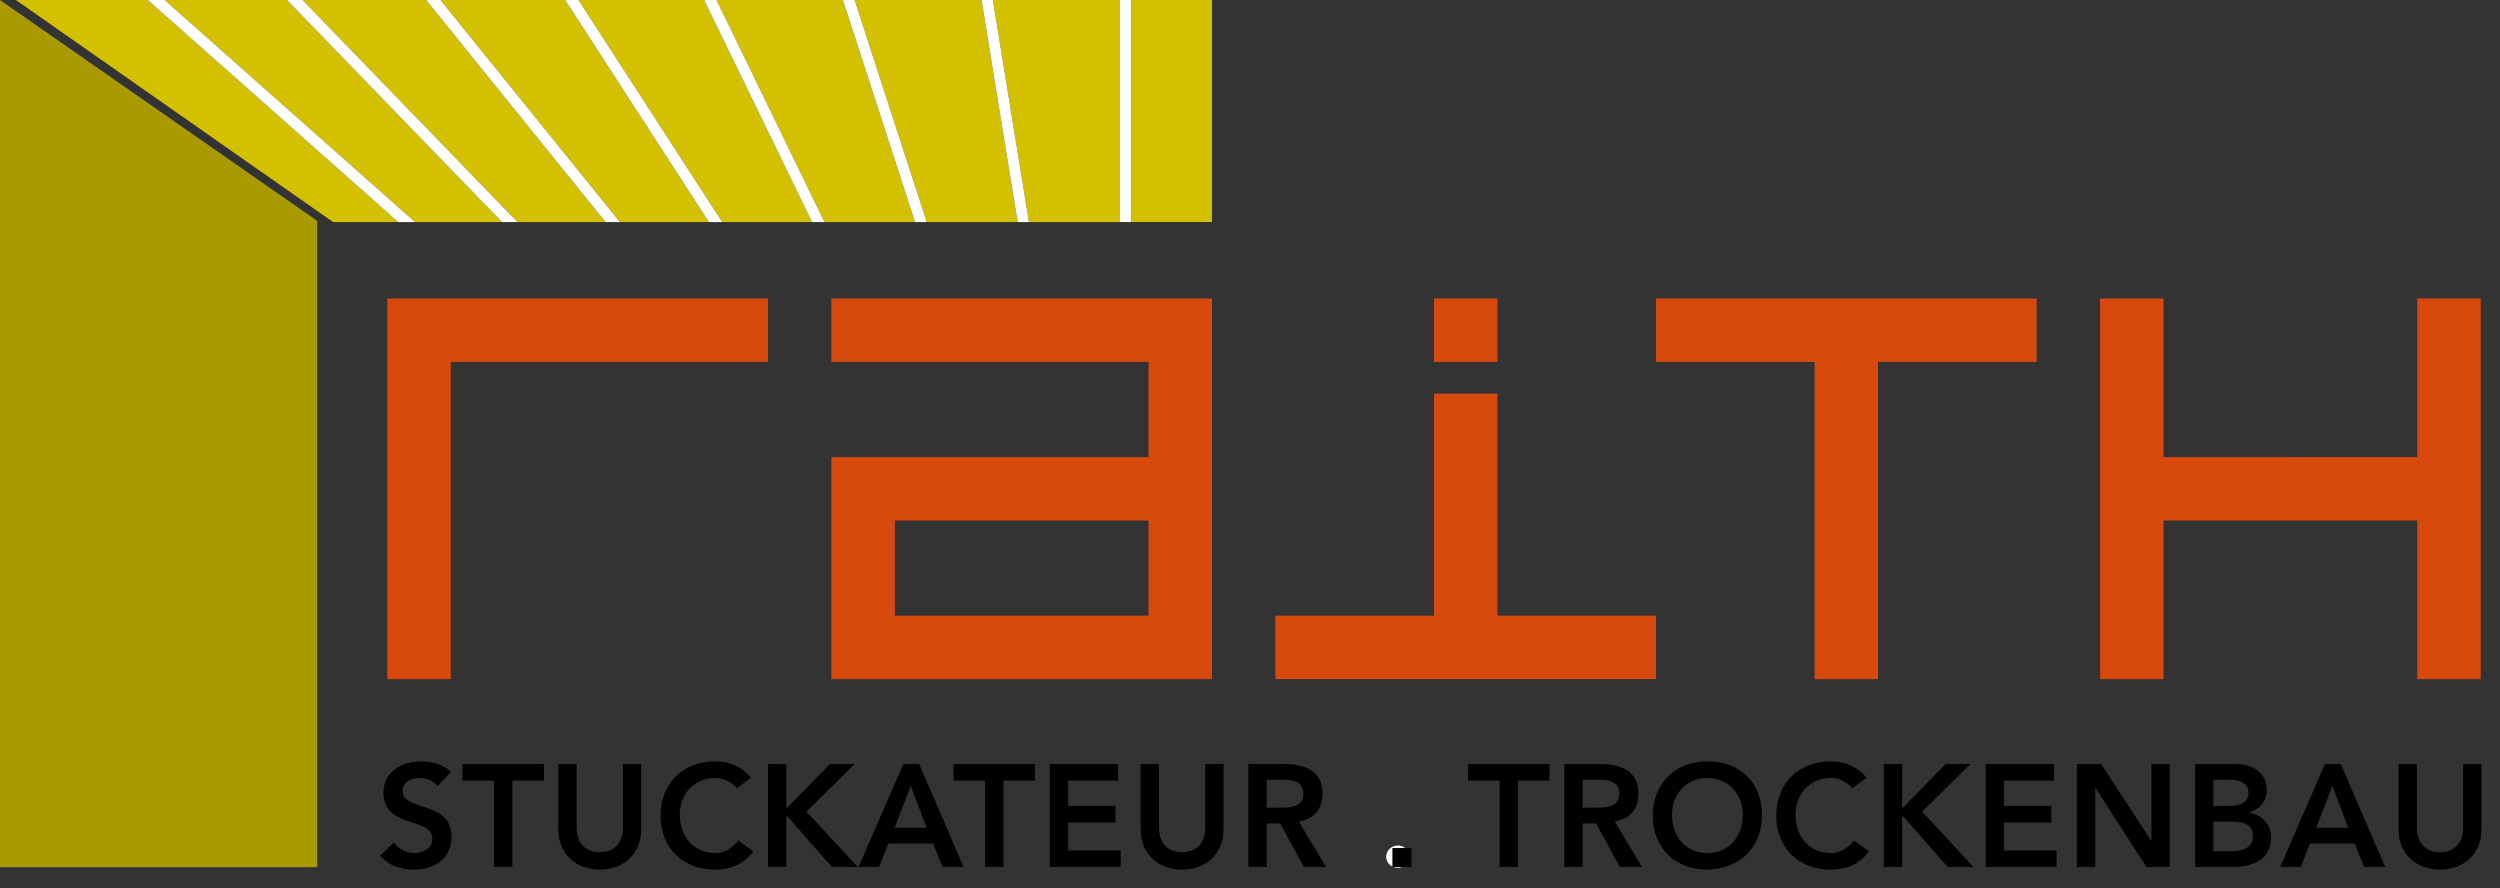 <?xml version="1.0" encoding="utf-8"?>
<!-- Generator: Adobe Illustrator 16.0.0, SVG Export Plug-In . SVG Version: 6.00 Build 0)  -->
<!DOCTYPE svg PUBLIC "-//W3C//DTD SVG 1.1//EN" "http://www.w3.org/Graphics/SVG/1.1/DTD/svg11.dtd">
<svg version="1.1" id="Ebene_1" xmlns="http://www.w3.org/2000/svg" xmlns:xlink="http://www.w3.org/1999/xlink" x="0px" y="0px"
	 width="223.427px" height="79.369px" viewBox="0 0 223.427 79.369" enable-background="new 0 0 223.427 79.369"
	 xml:space="preserve">
<rect x="0" y="0" width="223.427" height="79.369" fill="#333333" stroke="none"/>
<polygon fill="#D7490C" points="40.285,60.694 34.615,60.694 34.615,33.077 34.615,26.679 68.63,26.679 68.63,32.348 40.285,32.348 
	"/>
<g>
	<g>
		<path fill="#D7490C" d="M74.3,26.679v5.67h28.345v8.503H74.3v19.844h34.015V26.679H74.3z M102.645,55.025H79.97v-8.505h22.675
			V55.025z"/>
	</g>
</g>
<polygon fill="#D7490C" points="167.842,60.696 162.174,60.696 162.174,32.347 148,32.347 148,26.679 182.016,26.679 
	182.016,32.347 167.842,32.347 "/>
<polygon fill="#D7490C" points="128.158,35.181 133.826,35.181 133.826,55.02 148,55.02 148,60.688 113.984,60.688 113.984,55.02 
	128.158,55.02 "/>
<polygon fill="#D7490C" points="193.355,46.521 193.355,60.696 187.686,60.696 187.686,26.679 193.355,26.679 193.355,40.852 
	216.031,40.851 216.031,26.679 221.701,26.679 221.701,60.696 216.031,60.696 216.031,46.521 "/>
<g>
	<path d="M39.107,70.258c-0.351-0.494-0.975-0.729-1.612-0.729c-0.754,0-1.508,0.338-1.508,1.184c0,1.846,4.368,0.793,4.368,4.068
		c0,1.977-1.56,2.939-3.367,2.939c-1.144,0-2.262-0.352-3.016-1.248l1.235-1.197c0.403,0.611,1.092,0.963,1.82,0.963
		c0.754,0,1.612-0.416,1.612-1.262c0-2.016-4.368-0.857-4.368-4.146c0-1.898,1.69-2.783,3.393-2.783
		c0.962,0,1.924,0.273,2.639,0.949L39.107,70.258z"/>
	<path d="M44.151,69.764H41.33v-1.482h7.28v1.482h-2.821v7.723h-1.638V69.764z"/>
	<path d="M57.307,74.106c0,2.223-1.599,3.615-3.705,3.615s-3.705-1.393-3.705-3.615v-5.824h1.638v5.773
		c0,0.908,0.494,2.105,2.067,2.105c1.573,0,2.067-1.197,2.067-2.105v-5.773h1.638V74.106z"/>
	<path d="M65.848,70.44c-0.676-0.715-1.3-0.91-1.937-0.91c-1.898,0-3.159,1.457-3.159,3.289c0,1.963,1.261,3.42,3.159,3.42
		c0.741,0,1.456-0.338,2.067-1.119l1.352,0.963c-0.832,1.145-2.08,1.639-3.432,1.639c-2.834,0-4.862-1.926-4.862-4.799
		c0-2.949,2.028-4.875,4.862-4.875c1.248,0,2.314,0.404,3.224,1.457L65.848,70.44z"/>
	<path d="M68.643,68.282h1.638v3.9h0.078l3.809-3.9h2.21l-4.303,4.252l4.589,4.953h-2.301l-3.991-4.525h-0.091v4.525h-1.638V68.282z
		"/>
	<path d="M80.732,68.282h1.417l3.965,9.205h-1.872l-0.858-2.107h-3.991l-0.832,2.107h-1.833L80.732,68.282z M82.812,73.977
		l-1.417-3.744l-1.443,3.744H82.812z"/>
	<path d="M88.041,69.764H85.22v-1.482h7.28v1.482h-2.821v7.723h-1.638V69.764z"/>
	<path d="M93.826,68.282h6.097v1.482h-4.459v2.262h4.225v1.482h-4.225v2.496h4.693v1.482h-6.331V68.282z"/>
	<path d="M109.348,74.106c0,2.223-1.599,3.615-3.705,3.615c-2.106,0-3.705-1.393-3.705-3.615v-5.824h1.638v5.773
		c0,0.908,0.494,2.105,2.067,2.105c1.573,0,2.067-1.197,2.067-2.105v-5.773h1.638V74.106z"/>
	<path d="M111.571,68.282h3.198c1.768,0,3.432,0.572,3.432,2.639c0,1.326-0.767,2.303-2.132,2.496l2.444,4.07h-1.976l-2.132-3.9
		h-1.196v3.9h-1.638V68.282z M114.483,72.182c0.923,0,2.002-0.078,2.002-1.273c0-1.092-1.014-1.223-1.859-1.223h-1.417v2.496
		H114.483z"/>
	<path fill="#FFFFFF" d="M123.881,76.577c0,0.559,0.494,0.988,1.04,0.988c0.572,0,1.04-0.455,1.04-1.014
		c0-0.561-0.481-0.988-1.04-0.988C124.35,75.563,123.881,76.018,123.881,76.577z"/>
	<path d="M134.021,69.764h-2.822v-1.482h7.281v1.482h-2.822v7.723h-1.637V69.764z"/>
	<path d="M139.807,68.282h3.197c1.768,0,3.432,0.572,3.432,2.639c0,1.326-0.766,2.303-2.131,2.496l2.443,4.07h-1.977l-2.131-3.9
		h-1.197v3.9h-1.637V68.282z M142.719,72.182c0.922,0,2.002-0.078,2.002-1.273c0-1.092-1.016-1.223-1.859-1.223h-1.418v2.496
		H142.719z"/>
	<path d="M152.572,68.047c2.873-0.051,4.9,1.873,4.9,4.824c0,2.873-2.027,4.797-4.9,4.85c-2.834,0-4.863-1.926-4.863-4.799
		C147.709,69.973,149.738,68.047,152.572,68.047z M152.584,76.239c1.912,0,3.174-1.457,3.174-3.42c0-1.832-1.262-3.289-3.174-3.289
		c-1.896,0-3.158,1.457-3.158,3.289C149.426,74.782,150.688,76.239,152.584,76.239z"/>
	<path d="M165.559,70.44c-0.676-0.715-1.301-0.91-1.938-0.91c-1.896,0-3.158,1.457-3.158,3.289c0,1.963,1.262,3.42,3.158,3.42
		c0.742,0,1.457-0.338,2.068-1.119l1.352,0.963c-0.832,1.145-2.08,1.639-3.432,1.639c-2.834,0-4.863-1.926-4.863-4.799
		c0-2.949,2.029-4.875,4.863-4.875c1.248,0,2.312,0.404,3.223,1.457L165.559,70.44z"/>
	<path d="M168.354,68.282h1.639v3.9h0.078l3.809-3.9h2.209l-4.303,4.252l4.59,4.953h-2.301l-3.992-4.525h-0.09v4.525h-1.639V68.282z
		"/>
	<path d="M177.467,68.282h6.098v1.482h-4.459v2.262h4.225v1.482h-4.225v2.496h4.691v1.482h-6.33V68.282z"/>
	<path d="M185.617,68.282h2.172l4.459,6.838l0.025,0.027h-0.025l0.025-0.027v-6.838h1.639v9.205h-2.08l-4.551-7.059h-0.025v7.059
		h-1.639V68.282z"/>
	<path d="M196.174,68.282h3.588c1.391,0,2.82,0.637,2.82,2.314c0,1.041-0.65,1.729-1.598,2.016v0.025
		c1.156,0.131,1.988,1.041,1.988,2.223c0,2.002-1.742,2.627-3.484,2.627h-3.314V68.282z M197.811,72.026h1.496
		c1.092,0,1.639-0.467,1.639-1.156c0-0.793-0.547-1.184-1.781-1.184h-1.354V72.026z M197.811,76.083h1.51
		c0.844,0,2.014-0.143,2.014-1.352c0-0.963-0.623-1.301-1.949-1.301h-1.574V76.083z"/>
	<path d="M207.783,68.282h1.416l3.965,9.205h-1.871l-0.859-2.107h-3.99l-0.832,2.107h-1.832L207.783,68.282z M209.863,73.977
		l-1.418-3.744l-1.443,3.744H209.863z"/>
	<path d="M221.77,74.106c0,2.223-1.598,3.615-3.705,3.615c-2.105,0-3.705-1.393-3.705-3.615v-5.824h1.639v5.773
		c0,0.908,0.494,2.105,2.066,2.105c1.574,0,2.068-1.197,2.068-2.105v-5.773h1.637V74.106z"/>
</g>
<polygon fill="#A89A00" points="0,0 0.002,77.504 28.348,77.504 28.348,19.738 "/>
<polygon fill="#D3C000" points="64.037,0 73.687,19.844 81.773,19.844 75.329,0 "/>
<polygon fill="#D3C000" points="39.368,0 55.402,19.844 63.355,19.844 50.507,0 "/>
<polygon fill="#D3C000" points="27.039,0 46.251,19.844 54.117,19.844 38.082,0 "/>
<polygon fill="#D3C000" points="76.38,0 82.824,19.844 90.947,19.844 87.72,0 "/>
<polygon fill="#D3C000" points="1.417,0 29.765,19.844 35.587,19.844 13.207,0 "/>
<polygon fill="#D3C000" points="14.712,0 37.093,19.844 44.86,19.844 25.647,0 "/>
<polygon fill="#D3C000" points="51.7,0 64.548,19.844 72.575,19.844 62.923,0 "/>
<rect x="101.095" fill="#D3C000" width="7.219" height="19.844"/>
<polygon fill="#D3C000" points="88.734,0 91.96,19.844 100.095,19.844 100.095,0 "/>
<polygon fill="#FFFFFF" points="13.207,0 35.587,19.844 37.093,19.844 14.712,0 "/>
<polygon fill="#FFFFFF" points="25.647,0 44.86,19.844 46.251,19.844 27.039,0 "/>
<polygon fill="#FFFFFF" points="38.082,0 54.117,19.844 55.402,19.844 39.368,0 "/>
<polygon fill="#FFFFFF" points="50.507,0 63.355,19.844 64.548,19.844 51.7,0 "/>
<polygon fill="#FFFFFF" points="62.923,0 72.575,19.844 73.687,19.844 64.037,0 "/>
<polygon fill="#FFFFFF" points="75.329,0 81.773,19.844 82.824,19.844 76.38,0 "/>
<polygon fill="#FFFFFF" points="87.72,0 90.947,19.844 91.96,19.844 88.734,0 "/>
<rect x="100.095" fill="#FFFFFF" width="1" height="19.844"/>
<rect x="128.157" y="26.677" fill="#D7490C" width="5.669" height="5.669"/>
<rect x="124.441" y="75.79" width="1.701" height="1.699"/>
</svg>
